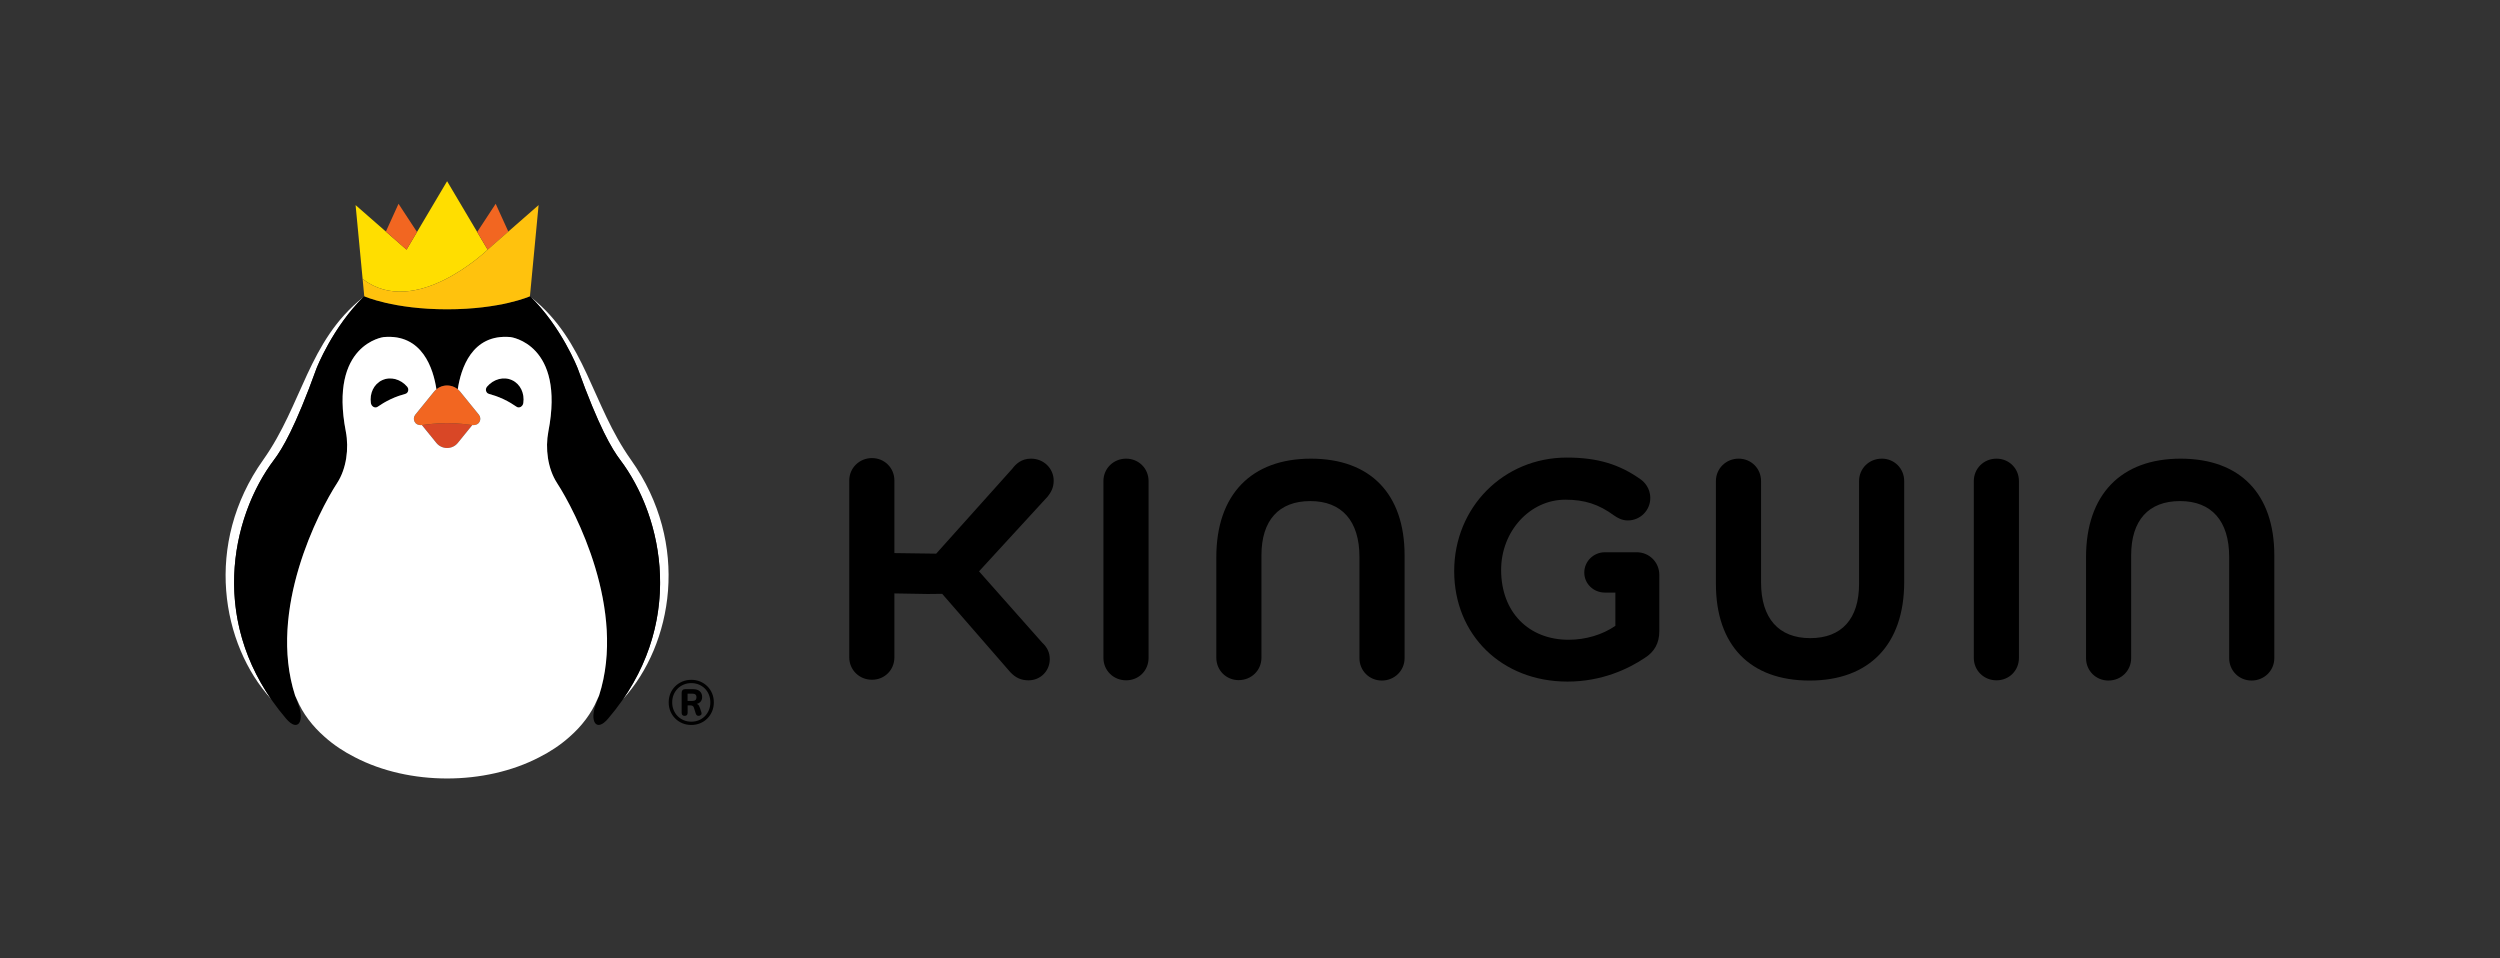 <svg xmlns="http://www.w3.org/2000/svg" id="_2A_horizontal_light" data-name="2A horizontal light" viewBox="0 0 2485.48 952.54"><rect x="0" y="0" width="2485.48" height="952.54" fill="#333333" stroke="none"/><defs><style>      .cls-1 {        fill: #fff;      }      .cls-2 {        fill: #f26621;      }      .cls-3 {        fill: #ffc20d;      }      .cls-4 {        fill: #ffde00;      }      .cls-5 {        fill: none;      }      .cls-6 {        fill: #d94726;      }    </style></defs><g><g><path d="m1047.57,477.98c0-12.33-9.92-22-22.59-22-9.68,0-15.12,5.48-18.56,10.02l-75.67,84.44-41.55-.57v-72.17c0-12.49-9.79-22.28-22.29-22.28s-22.59,9.79-22.59,22.28v175.8c0,12.5,9.93,22.3,22.59,22.3s22.29-9.8,22.29-22.3v-63.53l33.26.57c.55,0,13.72-.12,14.25-.16l67.67,77.82c5.27,5.65,10.88,8.17,18.21,8.17,11.83,0,21.09-9.27,21.09-21.09,0-6.42-2.5-11.73-7.6-16.44l-62.75-70.81,68.31-74.43c2.86-3.72,5.92-8.31,5.92-15.61Z"></path><path d="m1119.61,455.99c-12.67,0-22.59,9.79-22.59,22.28v175.8c0,12.5,9.92,22.3,22.59,22.3s22.29-9.8,22.29-22.3v-175.8c0-12.49-9.79-22.28-22.29-22.28Z"></path><path d="m1627.08,549.05h-31.51c-11.3,0-20.49,9.06-20.49,20.19s9.19,19.9,20.49,19.9h10.42v33.04c-12.68,8.83-29.5,13.87-46.48,13.87-39.51,0-67.1-27.24-67.1-69.46,0-38.48,28.63-69.8,63.81-69.8,19.23,0,33.26,4.54,48.51,15.72,3.47,2.42,7.82,4.91,13.68,4.91,12.29,0,22.29-9.99,22.29-22.28,0-10.26-6.36-16.14-9.16-18.25-21.44-15.4-43.52-21.98-73.82-21.98-62.79,0-111.98,49.32-111.98,112.87s47.35,109.85,112.58,109.85c34.38,0,60.68-12.73,76.58-23.33,9.94-6.16,14.77-14.92,14.77-26.76v-55.91c0-12.67-9.92-22.59-22.59-22.59Z"></path><path d="m1870.86,455.99c-12.67,0-22.59,9.79-22.59,22.28v102.21c0,34.79-17.25,53.95-48.57,53.95s-48.87-19.69-48.87-55.45v-100.72c0-12.49-9.79-22.28-22.29-22.28s-22.59,9.79-22.59,22.28v102.21c0,61.09,33.95,96.13,93.15,96.13s94.04-35.69,94.04-97.93v-100.42c0-12.49-9.79-22.28-22.29-22.28Z"></path><path d="m2096.19,676.58c12.67,0,22.59-9.79,22.59-22.28v-102.18c0-34.79,17.25-53.95,48.57-53.95s48.87,19.69,48.87,55.45v100.69c0,12.49,9.79,22.28,22.29,22.28s22.59-9.79,22.59-22.28v-102.18c0-61.09-33.95-96.13-93.15-96.13s-94.04,35.69-94.04,97.93v100.39c0,12.49,9.79,22.28,22.29,22.28Z"></path><path d="m1231.53,676.17c12.67,0,22.59-9.79,22.59-22.28v-101.77c0-34.79,17.25-53.95,48.57-53.95s48.86,19.69,48.86,55.45v100.69c0,12.49,9.79,22.28,22.29,22.28s22.59-9.79,22.59-22.28v-102.18c0-61.09-33.95-96.13-93.14-96.13s-94.04,35.69-94.04,97.93v99.98c0,12.49,9.79,22.28,22.29,22.28Z"></path><path d="m1984.92,455.99c-12.67,0-22.58,9.79-22.58,22.28v175.8c0,12.5,9.92,22.3,22.58,22.3s22.29-9.79,22.29-22.3v-175.8c0-12.49-9.79-22.28-22.29-22.28Z"></path></g><g><g><g><path class="cls-1" d="m272.48,457.12c8.16-10.79,21.01-32.12,42.29-91.08,0,0,15.48-39.69,45.96-70.09.01-.04.03-.1.04-.14-54.44,43.43-60.03,106.34-99.07,161.34-59.53,83.85-41.24,183.75,7.72,237.7-60.27-87.66-36.78-185.06,3.07-237.73Z"></path><path class="cls-1" d="m574.24,366.04c21.27,58.95,34.13,80.29,42.29,91.08,39.84,52.67,63.34,150.07,3.07,237.73,48.96-53.95,67.24-153.84,7.72-237.69-39.04-55-44.63-117.91-99.07-161.34.01.04.03.09.04.14-.48-.48-.93-.98-1.42-1.45,31.44,30.57,47.38,71.55,47.38,71.55Z"></path></g><g><path d="m509.13,377.99c-8.46-3.94-18.52-1.04-24.9,6.43-2.14,2.51-1.11,6.37,1.77,7.16,3.75,1.02,8.99,2.69,14.36,5.2,5.36,2.5,10.01,5.43,13.2,7.65,2.6,1.8,6.2-.24,6.71-3.69,1.42-9.53-2.83-18.86-11.15-22.74Z"></path><path d="m379.88,377.99c8.46-3.94,18.52-1.04,24.9,6.43,2.14,2.51,1.11,6.37-1.77,7.16-3.75,1.02-8.99,2.69-14.36,5.2-5.36,2.5-10.01,5.43-13.2,7.65-2.6,1.8-6.2-.24-6.71-3.69-1.42-9.53,2.83-18.86,11.15-22.74Z"></path></g><path d="m616.53,457.12c-8.16-10.79-21.02-32.12-42.29-91.08,0,0-15.94-40.98-47.38-71.55v.07s-28.87,12.94-82.36,12.94-82.35-12.94-82.35-12.94v-.07c-31.45,30.57-47.39,71.55-47.39,71.55-21.27,58.95-34.13,80.29-42.29,91.08-42.85,56.65-66.85,165.04,11.99,257.39,12.1,14.17,18.43,1.94,12.1-14.17-34.22-87.11,19.93-191.3,38.71-220.18,9.26-14.24,11.83-34.45,8.6-51.12-16.88-87.09,37.57-93.9,37.57-93.9,38.73-3.52,49.51,31.9,52.51,51.9,3.06-2.51,6.79-3.81,10.55-3.81,3.76,0,7.49,1.3,10.55,3.81,3-20,13.78-55.43,52.51-51.91,0,0,54.45,6.81,37.56,93.9-3.23,16.67-.66,36.88,8.6,51.12,18.78,28.88,72.93,133.08,38.71,220.18-6.33,16.12,0,28.34,12.1,14.17,78.84-92.35,54.84-200.75,11.99-257.39Z"></path><g><path class="cls-6" d="m469.51,422.6c-5-.57-13.51-1.95-25-1.95s-20.01,1.38-25,1.95l14.42,17.77c2.73,3.36,6.66,5.04,10.59,5.04,3.93,0,7.86-1.68,10.59-5.04l14.42-17.77h0Z"></path><path class="cls-2" d="m476.07,412.33l-18.61-22.92c-3.34-4.11-8.15-6.17-12.96-6.17-4.81,0-9.62,2.06-12.96,6.17l-18.61,22.92c-3.22,3.97-.86,11.12,6.56,10.28,5-.57,13.51-1.95,25-1.95s20.01,1.38,25,1.95c7.42.85,9.78-6.31,6.56-10.28Z"></path></g><path class="cls-1" d="m553.78,480.15c-9.26-14.24-11.83-34.45-8.6-51.12,16.88-87.09-37.57-93.9-37.57-93.9-38.71-3.52-49.49,31.86-52.5,51.87.86.7,1.67,1.49,2.4,2.39l18.61,22.92c3.22,3.97.86,11.12-6.56,10.28l-14.42,17.77c-2.73,3.36-6.66,5.04-10.59,5.04-.02,0-.04,0-.06,0h0s-.04,0-.06,0c-3.93,0-7.86-1.68-10.59-5.04l-14.42-17.77c-7.42.85-9.78-6.31-6.56-10.28l18.61-22.92c.73-.9,1.55-1.69,2.4-2.39-3.01-20.01-13.8-55.39-52.5-51.87,0,0-54.45,6.81-37.57,93.9,3.23,16.67.66,36.88-8.6,51.12-18.15,27.91-69.3,126.15-41.83,211.34.62,1.46,1.28,2.89,1.95,4.31,5.75,13.58,15.18,26.06,27.5,36.85,8.98,8.03,19.17,14.74,30.07,20.25,27.05,14.05,59.32,21.07,91.59,21.06h0c32.27.01,64.54-7.01,91.59-21.06,10.9-5.51,21.08-12.23,30.07-20.25,12.32-10.8,21.75-23.27,27.5-36.85.68-1.42,1.33-2.85,1.95-4.31,27.47-85.19-23.68-183.43-41.83-211.34Zm-150.78-88.58c-3.75,1.02-8.99,2.69-14.36,5.2-5.36,2.5-10.01,5.43-13.2,7.65-2.6,1.8-6.2-.24-6.71-3.69-1.42-9.53,2.83-18.86,11.15-22.74,8.46-3.94,18.52-1.04,24.9,6.43,2.14,2.51,1.11,6.37-1.77,7.16Zm117.27,9.15c-.51,3.46-4.11,5.5-6.71,3.69-3.19-2.22-7.84-5.15-13.2-7.65-5.37-2.51-10.61-4.18-14.36-5.2-2.88-.78-3.91-4.65-1.77-7.16,6.38-7.47,16.44-10.37,24.9-6.43,8.32,3.88,12.56,13.21,11.15,22.74Z"></path><g><path class="cls-4" d="m444.5,180.15l-40.33,68.07-50.65-44.33,6.99,73.44c52.32,40.39,124.32-29.11,124.32-29.11l-40.33-68.07Z"></path><polygon class="cls-2" points="484.83 248.22 505.37 230.24 492.8 202.61 474.42 230.65 484.83 248.22"></polygon><polygon class="cls-2" points="404.18 248.22 414.59 230.65 396.21 202.61 383.63 230.24 404.18 248.22"></polygon><path class="cls-3" d="m484.83,248.22s-72,69.5-124.32,29.11l1.64,17.23s28.87,12.94,82.35,12.94,82.35-12.94,82.35-12.94l8.62-90.68-50.65,44.33"></path></g></g><g><path d="m698.06,692.89c0-2.31-.77-4.18-2.32-5.6-1.55-1.42-3.79-2.14-6.72-2.14h-7.8c-1.16,0-2.03.31-2.63.93-.6.61-.9,1.49-.9,2.6v19.93c0,2.07.99,3.1,2.97,3.1s2.97-1.03,2.97-3.1v-7.28l2.72-.03c.83,0,1.55.16,2.17.47.62.31,1.07.92,1.36,1.82l1.8,5.76c.21.7.54,1.27.99,1.7.45.43,1.03.65,1.73.65,1.07,0,1.92-.31,2.54-.93.62-.62.72-1.53.31-2.73l-1.36-4.15c-.58-1.82-1.27-2.99-2.07-3.53-.33-.22-.71-.38-1.12-.51,1.21-.31,2.24-.81,3.07-1.5,1.53-1.26,2.29-3.09,2.29-5.48Zm-9.84,3.96h-4.64v-7.24h4.64c1.4,0,2.45.29,3.16.87.7.58,1.05,1.49,1.05,2.73s-.35,2.21-1.05,2.79c-.7.57-1.75.87-3.16.87Z"></path><path d="m707.99,689.43c-1.14-2.73-2.71-5.09-4.74-7.12-2.02-2.02-4.39-3.6-7.12-4.74-2.72-1.13-5.68-1.7-8.85-1.7s-6.13.57-8.85,1.7c-2.72,1.13-5.11,2.72-7.15,4.74-2.04,2.03-3.63,4.39-4.77,7.12-1.14,2.73-1.7,5.68-1.7,8.85s.57,6.13,1.7,8.86c1.13,2.72,2.72,5.1,4.77,7.15,2.04,2.04,4.43,3.63,7.15,4.77,2.72,1.13,5.67,1.7,8.85,1.7s6.13-.57,8.85-1.7c2.72-1.13,5.1-2.73,7.12-4.77,2.02-2.05,3.6-4.43,4.74-7.15,1.13-2.73,1.7-5.68,1.7-8.86s-.57-6.13-1.7-8.85Zm-3.19,16.44c-.95,2.33-2.27,4.36-3.96,6.1-1.69,1.73-3.69,3.08-6,4.06-2.31.97-4.83,1.46-7.55,1.46s-5.24-.49-7.55-1.46c-2.31-.97-4.32-2.32-6.04-4.06-1.71-1.73-3.04-3.76-3.99-6.1-.95-2.33-1.42-4.86-1.42-7.59s.47-5.25,1.42-7.58c.95-2.33,2.28-4.35,3.99-6.07,1.71-1.71,3.72-3.05,6.04-4.03,2.31-.97,4.83-1.46,7.55-1.46s5.24.49,7.55,1.46c2.31.97,4.31,2.31,6,4.03,1.69,1.71,3.01,3.73,3.96,6.07.95,2.33,1.42,4.86,1.42,7.58s-.47,5.25-1.42,7.59Z"></path></g></g></g><rect class="cls-5" x="89.76" y="90.36" width="2305.96" height="773.65"></rect></svg>